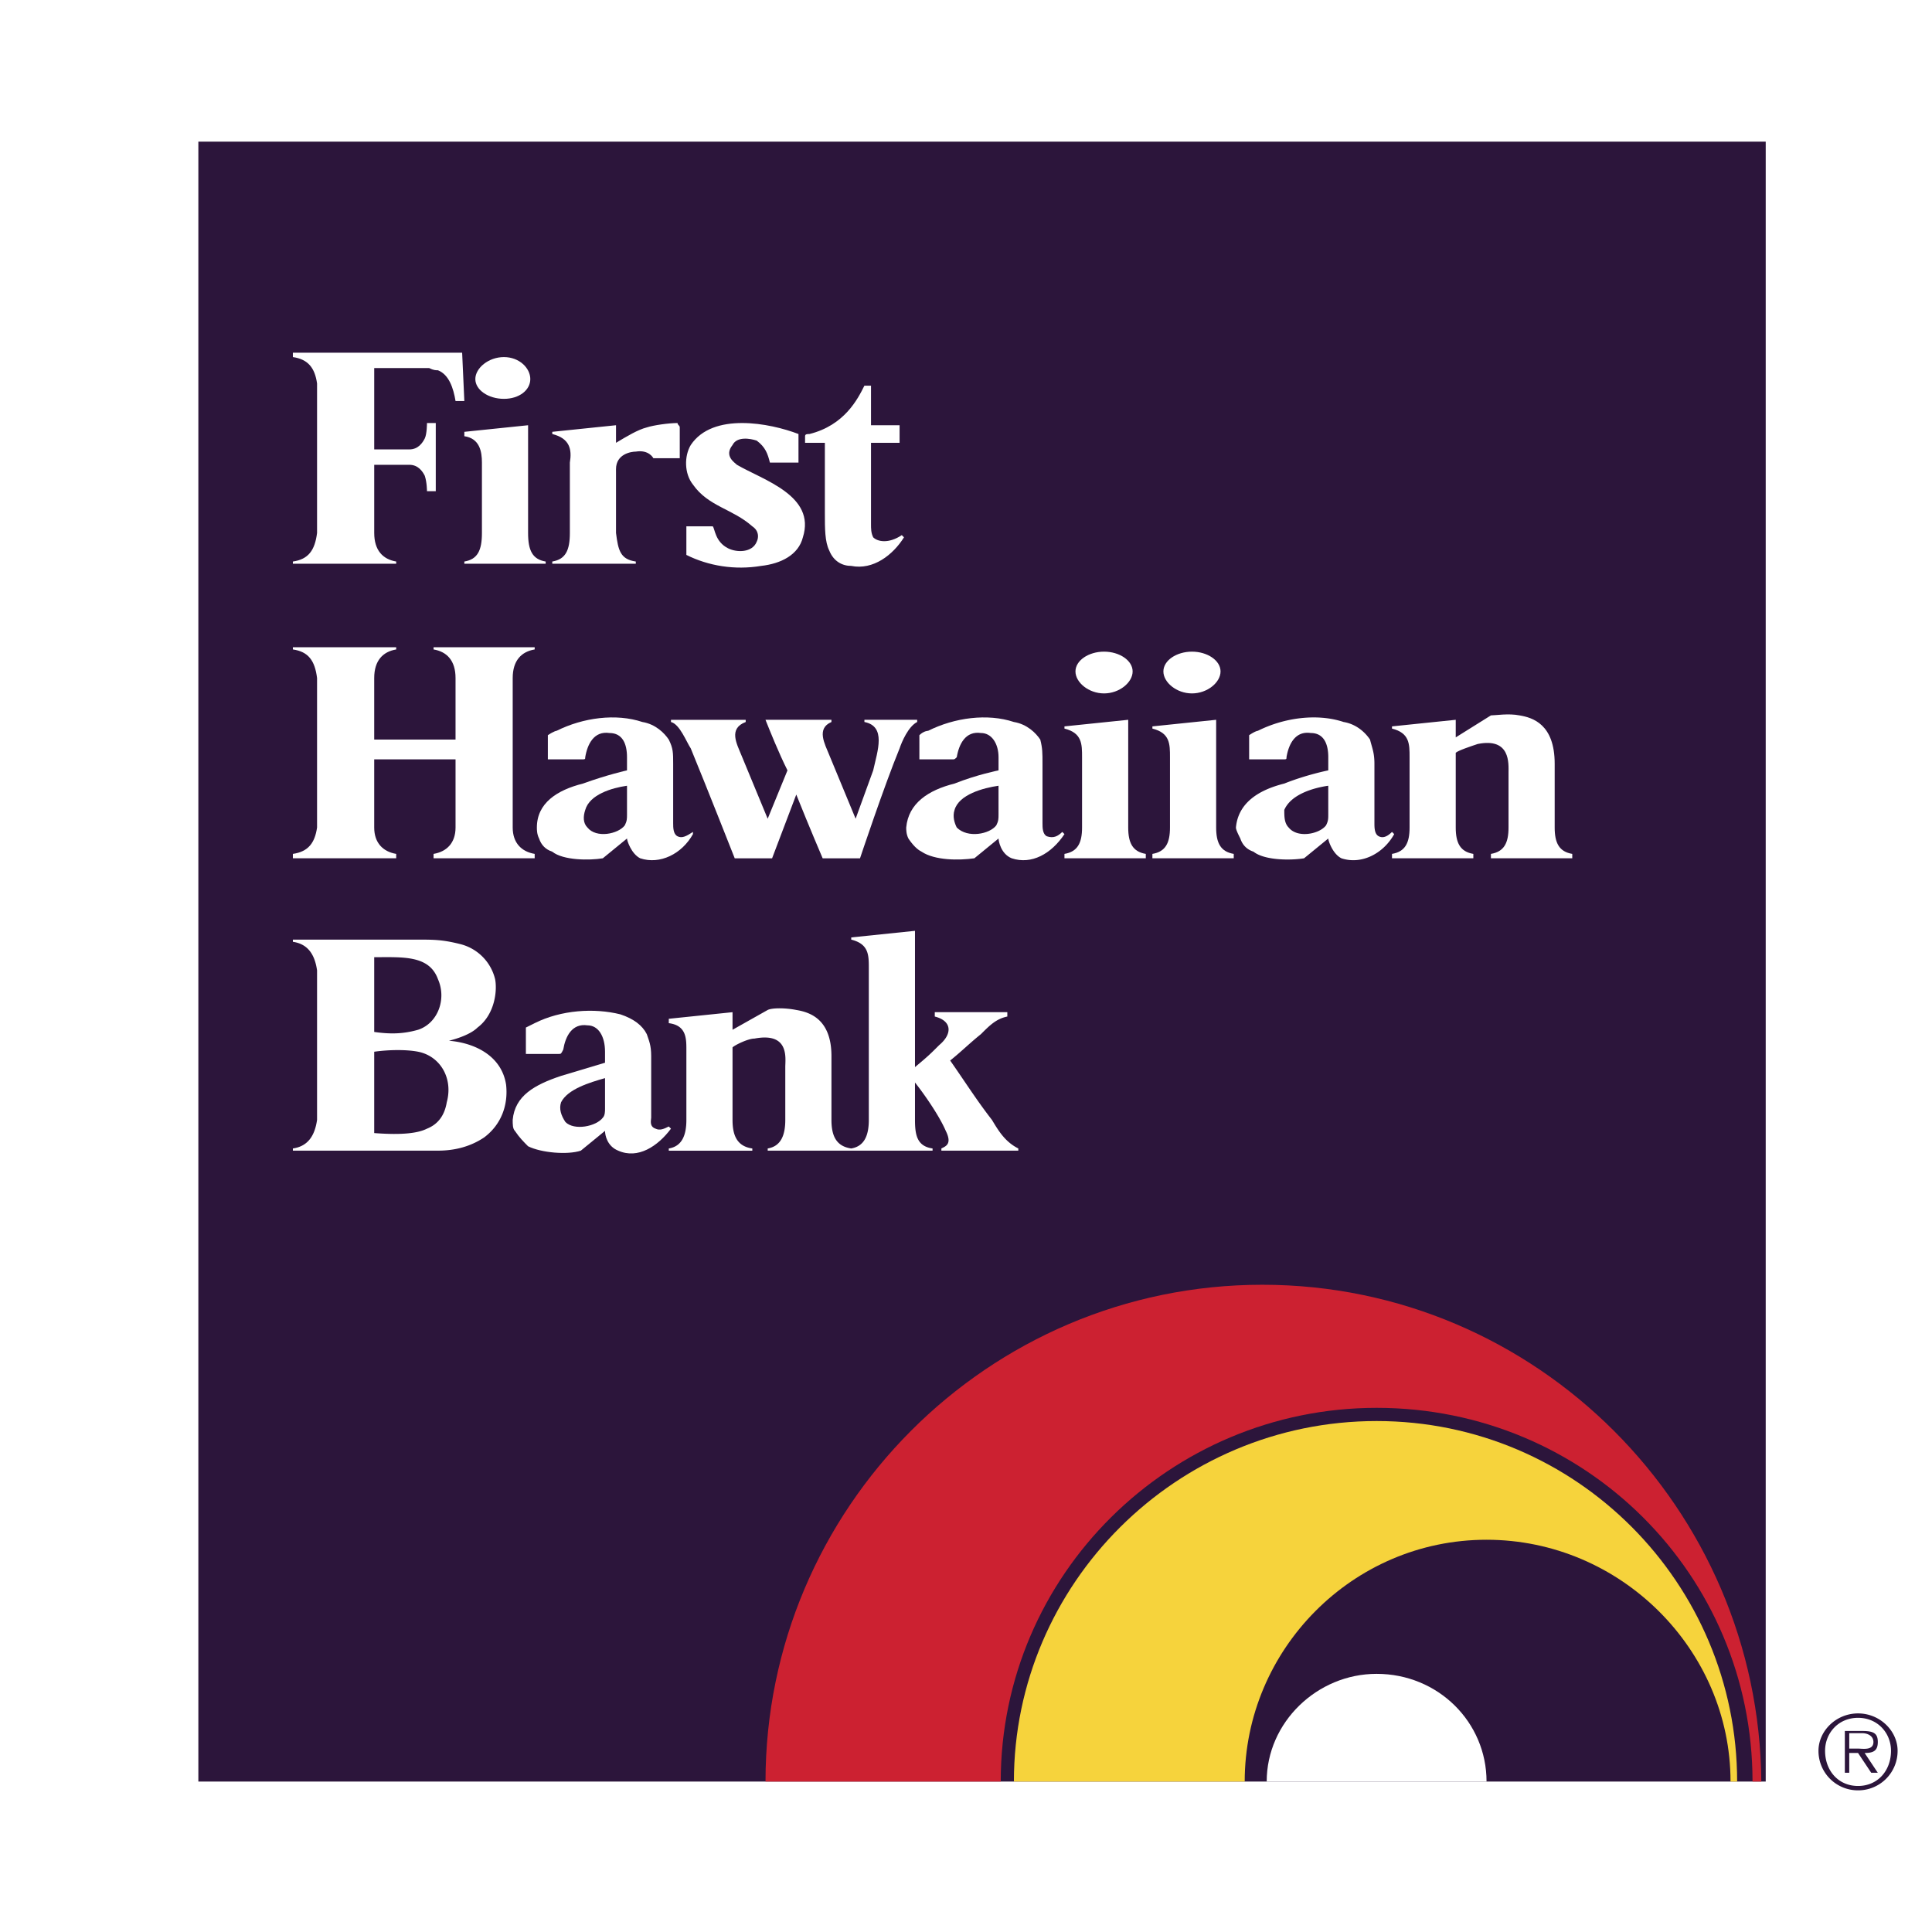 <svg xmlns="http://www.w3.org/2000/svg" width="2500" height="2500" viewBox="0 0 192.756 192.756"><g fill-rule="evenodd" clip-rule="evenodd"><path fill="#fff" d="M0 0h192.756v192.756H0V0z"/><path fill="#2c153b" d="M19.79 14.133h156.376v163.613H19.79V14.133z"/><path d="M173.314 177.746c0-19.738-16.01-35.969-35.969-35.969s-36.188 16.23-36.188 35.969h23.027c0-13.158 10.748-24.125 24.127-24.125 13.377 0 24.344 10.967 24.344 24.125h.659z" fill="#f6d33c"/><path d="M175.727 177.746c-.219-27.195-22.371-49.566-49.785-49.566-27.416 0-49.567 22.371-49.567 49.566h23.467c0-20.615 16.887-37.285 37.504-37.285 20.836 0 37.504 16.67 37.504 37.285h.877z" fill="#cc2131"/><path d="M126.379 177.746c0-5.922 5.045-10.746 10.967-10.746 6.141 0 10.967 4.824 10.967 10.746h-21.934zM68.479 52.514h2.632c.219.219.219 1.535 1.535 2.193.877.439 2.413.439 2.851-.658.219-.439.219-1.097-.438-1.535-1.974-1.755-4.387-1.974-5.922-4.167-.877-1.097-.877-2.852-.219-3.948 2.193-3.289 7.896-2.193 10.747-1.097v2.852h-2.851c-.219-.877-.438-1.535-1.316-2.193-.658-.22-1.974-.439-2.413.438-.877 1.097.22 1.755.438 1.974 2.632 1.535 7.896 3.07 6.58 7.237-.439 1.754-2.193 2.632-4.167 2.851-2.631.439-5.264 0-7.457-1.097v-2.85zM89.972 53.391l.219.219c-1.096 1.754-3.071 3.291-5.263 2.851-.878 0-1.755-.438-2.193-1.535-.438-.877-.438-2.193-.438-3.728v-7.019h-1.975v-.658c0-.219.22-.219.438-.219 3.51-.877 4.826-3.509 5.483-4.825h.658v3.948h2.851v1.754h-2.851v8.115c0 .439 0 .877.219 1.316.44.439 1.537.659 2.852-.219zM47.424 37.819c0-1.097 1.316-2.193 2.852-2.193 1.535 0 2.632 1.096 2.632 2.193s-1.097 1.974-2.632 1.974c-1.536 0-2.852-.877-2.852-1.974zM48.082 46.154c0-1.097-.219-2.413-1.755-2.632v-.438l6.36-.658v10.747c0 1.754.439 2.632 1.755 2.851v.22h-8.115v-.22c1.316-.219 1.755-1.097 1.755-2.851v-7.019zM61.46 47.031v6.141c.219 1.754.438 2.632 1.974 2.851v.22H55.1v-.22c1.316-.219 1.755-1.097 1.755-2.851v-7.018c.219-1.316 0-2.413-1.755-2.852v-.219l6.36-.658v1.754c1.097-.658 2.193-1.315 3.07-1.535.658-.219 2.193-.438 3.07-.438 0 .219.22.219.22.438v3.071h-2.632s-.438-.877-1.755-.658c-.438 0-1.974.22-1.974 1.754v.22h.001zM43.477 49.005H42.6s0-.877-.219-1.535c-.22-.439-.658-1.097-1.536-1.097h-3.509v6.799c0 1.754.877 2.632 2.193 2.851v.22H29.22v-.22c1.535-.219 2.193-1.097 2.413-2.851V38.258c-.22-1.536-.878-2.413-2.413-2.632v-.438h16.888l.219 4.825h-.877c-.219-1.316-.657-2.632-1.754-3.071-.219 0-.439 0-.877-.219h-5.483v8.115h3.509c.877 0 1.316-.659 1.536-1.097.219-.438.219-1.535.219-1.535h.877v6.799zM55.539 72.911c2.631-1.316 5.921-1.754 8.553-.877 1.316.219 2.193 1.097 2.632 1.755.438.877.438 1.315.438 2.412v5.922c0 .438 0 1.096.438 1.315.439.22.878 0 1.536-.438v.219c-1.097 1.974-3.29 3.071-5.264 2.413-.877-.438-1.316-1.755-1.316-1.974l-2.412 1.974c-1.316.22-3.948.22-5.045-.658-.658-.219-1.096-.658-1.315-1.315-.22-.439-.22-.877-.22-1.097 0-2.413 1.974-3.729 4.605-4.387 2.413-.877 4.387-1.315 4.387-1.315v-1.316c0-1.315-.439-2.412-1.754-2.412-1.535-.22-2.194 1.097-2.413 2.412 0 .219 0 .219-.439.219h-3.29V73.35c.66-.439.879-.439.879-.439zm7.018 5.483c-1.535.219-3.729.877-4.167 2.413-.22.658-.22 1.316.219 1.755.878 1.097 3.071.658 3.729-.219.219-.439.219-.658.219-1.097v-2.852zM92.604 72.911c2.632-1.316 5.921-1.754 8.554-.877 1.314.219 2.193 1.097 2.631 1.755.221.877.221 1.315.221 2.412v5.922c0 .438 0 1.096.438 1.315.658.22 1.096 0 1.535-.438l.219.219c-1.314 1.974-3.289 3.071-5.262 2.413-1.098-.438-1.316-1.755-1.316-1.974l-2.412 1.974c-1.537.22-3.949.22-5.265-.658-.438-.219-.877-.658-1.315-1.315-.22-.439-.22-.877-.22-1.097.22-2.413 2.193-3.729 4.825-4.387 2.194-.877 4.387-1.315 4.387-1.315v-1.316c0-1.315-.658-2.412-1.756-2.412-1.535-.22-2.193 1.097-2.412 2.412-.22.219-.22.219-.439.219h-3.29V73.35c.439-.439.877-.439.877-.439zm7.019 5.483c-1.535.219-3.949.877-4.387 2.413-.219.658 0 1.316.22 1.755 1.096 1.097 3.289.658 3.947-.219.221-.439.221-.658.221-1.097l-.001-2.852zM107.299 66.989c0-1.097 1.316-1.974 2.852-1.974s2.852.877 2.852 1.974c0 1.096-1.316 2.193-2.852 2.193s-2.852-1.097-2.852-2.193z" fill="#fff"/><path d="M107.957 75.542c0-1.315 0-2.412-1.756-2.851v-.219l6.361-.658v10.747c0 1.535.439 2.412 1.754 2.632v.438h-8.115v-.438c1.316-.22 1.756-1.097 1.756-2.632v-7.019zM116.072 66.989c0-1.097 1.314-1.974 2.852-1.974 1.533 0 2.85.877 2.85 1.974 0 1.096-1.316 2.193-2.85 2.193-1.537 0-2.852-1.097-2.852-2.193zM116.729 75.542c0-1.315 0-2.412-1.754-2.851v-.219l6.361-.658v10.747c0 1.535.438 2.412 1.754 2.632v.438h-8.115v-.438c1.316-.22 1.754-1.097 1.754-2.632v-7.019zM150.506 77.078v5.483c0 1.535-.439 2.412-1.756 2.632v.438h8.115v-.438c-1.316-.22-1.754-1.097-1.754-2.632v-6.36c0-3.948-2.193-4.606-3.51-4.826-1.096-.219-2.412 0-2.852 0l-3.51 2.194v-1.755l-6.359.658v.219c1.754.439 1.754 1.536 1.754 2.851v7.019c0 1.535-.438 2.412-1.754 2.632v.438h8.115v-.438c-1.316-.22-1.756-1.097-1.756-2.632v-7.457c.221-.219 1.537-.658 2.195-.877 3.291-.658 3.072 1.974 3.072 2.851zM37.335 75.762v6.799c0 1.535.877 2.412 2.193 2.632v.438H29.22v-.438c1.535-.22 2.193-1.097 2.413-2.632V67.647c-.22-1.755-.878-2.632-2.413-2.851v-.219h10.308v.219c-1.316.219-2.193 1.096-2.193 2.851v6.142h8.114v-6.142c0-1.755-.877-2.632-2.193-2.851v-.219h10.089v.219c-1.316.219-2.193 1.096-2.193 2.851v14.914c0 1.535.877 2.412 2.193 2.632v.438H43.257v-.438c1.316-.22 2.193-1.097 2.193-2.632v-6.799h-8.115zM85.805 85.631s2.412-7.238 3.948-10.966c.219-.658.877-2.193 1.754-2.632v-.219h-5.264v.219c2.194.439 1.316 2.852.877 4.826l-1.754 4.825-2.632-6.36c-.438-1.096-1.316-2.632.219-3.29v-.219h-6.58c.438 1.097 1.315 3.29 2.193 5.045l-1.974 4.825-2.632-6.36c-.438-1.096-1.315-2.632.439-3.29v-.219h-7.456v.219c.877.219 1.535 1.974 1.974 2.632 1.535 3.728 4.387 10.966 4.387 10.966h3.728l2.413-6.36c1.315 3.29 2.632 6.36 2.632 6.36h3.728v-.002z" fill="#fff"/><path d="M125.502 72.911c2.633-1.316 5.922-1.754 8.553-.877 1.316.219 2.195 1.097 2.633 1.755.219.877.439 1.315.439 2.412v5.922c0 .438 0 1.096.438 1.315.439.22.879 0 1.316-.438l.219.219c-1.096 1.974-3.289 3.071-5.264 2.413-.877-.438-1.314-1.755-1.314-1.974l-2.414 1.974c-1.314.22-3.947.22-5.043-.658-.658-.219-1.098-.658-1.316-1.315-.221-.439-.439-.877-.439-1.097.219-2.413 2.193-3.729 4.826-4.387 2.193-.877 4.387-1.315 4.387-1.315v-1.316c0-1.315-.439-2.412-1.756-2.412-1.535-.22-2.193 1.097-2.412 2.412 0 .219 0 .219-.439.219h-3.289V73.35c.656-.439.875-.439.875-.439zm7.019 5.483c-1.537.219-3.729.877-4.387 2.413 0 .658 0 1.316.438 1.755.879 1.097 3.07.658 3.729-.219.221-.439.221-.658.221-1.097l-.001-2.852zM78.348 106.467v5.264c0 1.535-.438 2.633-1.754 2.852v.219h8.334v-.219c-1.536-.219-1.974-1.316-1.974-2.852v-6.359c0-3.729-2.194-4.387-3.509-4.607-1.097-.219-2.413-.219-2.851 0l-3.509 1.975v-1.754l-6.36.658v.438c1.755.219 1.755 1.535 1.755 2.633v7.018c0 1.535-.439 2.633-1.755 2.852v.219h8.334v-.219c-1.536-.219-1.974-1.316-1.974-2.852v-7.236c.22-.221 1.535-.879 2.193-.879 3.509-.661 3.07 1.972 3.07 2.849zM93.701 104.273c-.877.877-1.097 1.098-2.413 2.193V92.869l-6.36.658v.219c1.754.439 1.754 1.536 1.754 2.852v15.133c0 1.535-.438 2.633-1.754 2.852v.219h8.114v-.219c-1.535-.219-1.754-1.316-1.754-2.852v-3.729c.877 1.098 2.413 3.291 3.071 4.824.658 1.316 0 1.537-.438 1.756v.219h7.675v-.219c-1.314-.658-1.973-1.756-2.631-2.852-1.535-1.975-2.632-3.729-4.167-5.922 1.097-.877 1.974-1.754 3.07-2.631.877-.879 1.535-1.535 2.633-1.756v-.438h-7.238v.438c1.754.44 1.754 1.757.438 2.852zM37.335 114.801H29.22v-.219c1.535-.219 2.193-1.316 2.413-2.852V96.816c-.22-1.535-.878-2.631-2.413-2.851v-.219H41.721c1.535 0 2.413 0 4.167.439a4.758 4.758 0 0 1 3.509 3.508c.22 1.098 0 3.51-1.755 4.826-.658.658-1.974 1.096-2.851 1.316 2.631.219 5.264 1.535 5.702 4.387.219 1.973-.438 3.947-2.193 5.262-1.316.879-2.852 1.316-4.605 1.316h-6.36v.001zm0-11.844c1.535.221 2.851.221 4.386-.219 1.974-.658 2.851-3.07 1.974-5.045-.877-2.412-3.51-2.193-6.36-2.193v7.457zm0 1.975v8.115c2.851.219 4.386 0 5.264-.439 1.097-.438 1.754-1.314 1.974-2.631.658-2.412-.658-4.605-2.851-5.045-1.097-.219-2.851-.219-4.387 0z" fill="#fff"/><path d="M53.346 102.08c2.632-1.316 5.922-1.535 8.553-.877 1.316.439 2.193 1.096 2.632 1.975.22.658.438 1.096.438 2.193v6.141c0 .219-.219.877.439 1.096.438.219.877 0 1.315-.219l.22.219c-1.316 1.756-3.29 3.07-5.264 2.193-1.096-.438-1.316-1.535-1.316-1.975l-2.413 1.975c-1.316.439-3.947.219-5.264-.438-.438-.439-.877-.879-1.316-1.537-.219-.219-.219-.656-.219-1.096.219-2.412 2.193-3.508 4.826-4.387l4.386-1.316v-1.096c0-1.535-.658-2.633-1.755-2.633-1.535-.219-2.192 1.098-2.412 2.414-.219.438-.219.438-.439.438h-3.29v-2.631l.879-.439zm7.018 5.484c-1.535.438-3.729 1.096-4.386 2.412-.22.658 0 1.316.438 1.973.877.877 3.07.439 3.729-.438.219-.219.219-.658.219-.877v-3.07z" fill="#fff"/><path d="M185.377 178.623a3.93 3.93 0 0 0 3.947-3.947c0-1.975-1.754-3.729-3.947-3.729s-3.947 1.754-3.947 3.729a3.93 3.93 0 0 0 3.947 3.947zm0-.437c-1.975 0-3.289-1.537-3.289-3.51 0-1.754 1.314-3.289 3.289-3.289 1.973 0 3.289 1.535 3.289 3.289 0 1.972-1.316 3.51-3.289 3.51zm.658-3.291c.877 0 1.314-.219 1.314-1.096s-.438-1.098-1.533-1.098h-1.756v4.168h.439v-1.975h.877l1.316 1.975h.656l-1.313-1.974zm-1.535-.438v-1.535h1.316c.438 0 1.096.219 1.096.877 0 .877-1.096.658-1.535.658h-.877z" fill="#2c153b"/></g></svg>